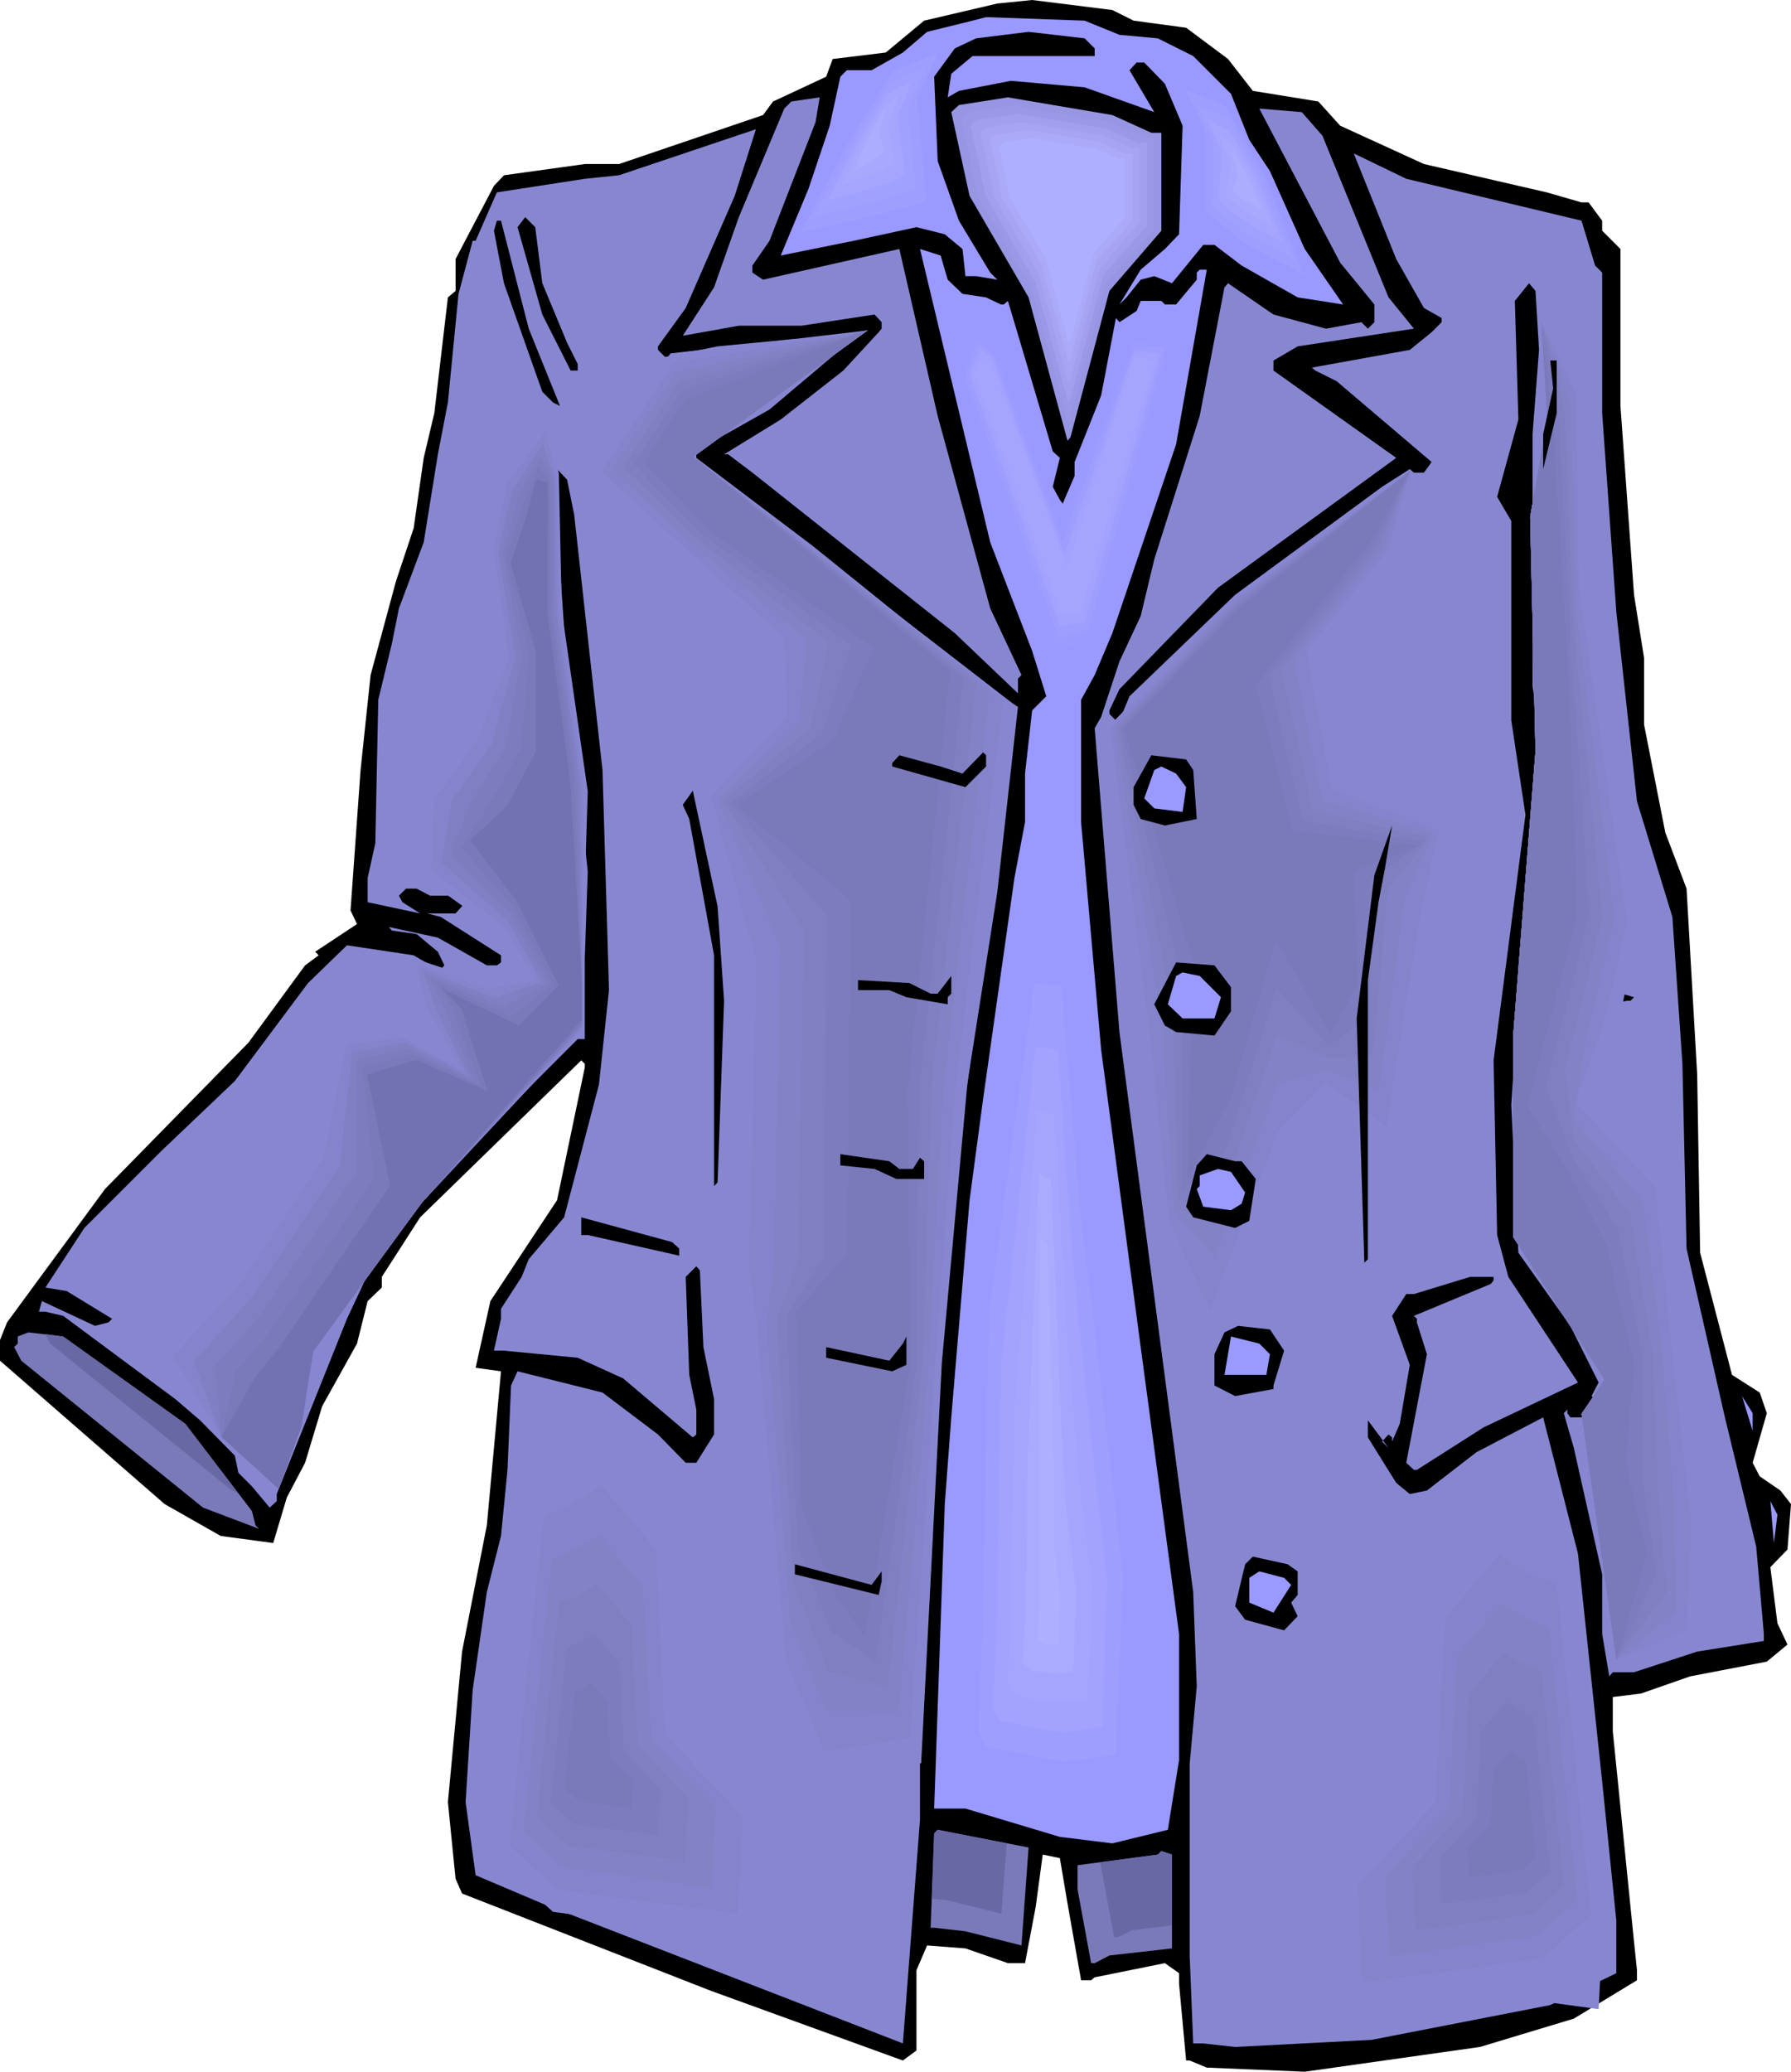 <?xml version="1.0" encoding="UTF-8" standalone="no"?>
<svg
   version="1.0"
   width="129.766mm"
   height="150.094mm"
   id="svg102"
   sodipodi:docname="Jacket - Women's 2.wmf"
   xmlns:inkscape="http://www.inkscape.org/namespaces/inkscape"
   xmlns:sodipodi="http://sodipodi.sourceforge.net/DTD/sodipodi-0.dtd"
   xmlns="http://www.w3.org/2000/svg"
   xmlns:svg="http://www.w3.org/2000/svg">
  <sodipodi:namedview
     id="namedview102"
     pagecolor="#ffffff"
     bordercolor="#000000"
     borderopacity="0.25"
     inkscape:showpageshadow="2"
     inkscape:pageopacity="0.0"
     inkscape:pagecheckerboard="0"
     inkscape:deskcolor="#d1d1d1"
     inkscape:document-units="mm" />
  <defs
     id="defs1">
    <pattern
       id="WMFhbasepattern"
       patternUnits="userSpaceOnUse"
       width="6"
       height="6"
       x="0"
       y="0" />
  </defs>
  <path
     style="fill:#000000;fill-opacity:1;fill-rule:evenodd;stroke:none"
     d="m 310.433,5.655 14.382,1.939 11.474,8.563 6.787,8.725 17.938,2.908 5.979,6.625 22.947,10.502 33.613,7.756 9.534,2.747 h 1.939 l 3.717,5.009 v 2.747 l 5.01,5.009 v 42.979 l 3.717,51.703 2.747,17.288 v 18.258 l 5.818,29.568 5.818,15.349 2.909,50.896 0.808,48.795 8.726,33.446 7.595,4.847 1.939,5.655 -3.878,13.572 1.939,3.716 5.656,3.878 2.909,3.716 -0.97,12.441 -4.686,4.847 1.939,15.349 2.747,5.817 -5.656,4.686 -21.008,4.039 -13.413,4.686 -7.757,0.969 v 9.371 l 5.818,57.682 0.808,7.756 v 2.747 l -17.291,10.502 -25.694,7.756 -47.995,6.786 -26.826,-1.131 -4.686,-1.939 h -0.97 l -1.939,-21.005 v -2.908 l -3.878,-2.747 -19.23,3.878 -0.97,0.808 h -2.747 l -3.717,-21.005 -2.101,-12.441 -4.686,-0.969 -1.939,14.38 -2.909,15.349 h -4.686 l -11.635,-4.039 -10.504,-0.808 -2.909,6.786 v 21.974 l -3.717,2.747 -52.52,-19.066 -68.195,-26.66 -1.778,-4.039 -2.101,-21.005 3.878,-41.201 6.787,-34.577 3.878,-42.171 -6.949,-0.969 4.04,-18.258 18.261,-27.629 7.595,-36.354 v -0.969 l -0.97,-0.969 -44.117,42.979 -10.504,16.319 v 2.908 l -3.878,3.716 -2.909,11.633 -9.534,17.127 -4.686,15.511 -5.01,9.533 -3.717,12.441 L 60.438,420.575 45.086,411.85 0,372.588 v -5.655 l 1.939,-4.847 26.826,-36.516 39.269,-40.07 15.514,-21.166 3.717,-2.747 -0.97,-0.969 11.474,-7.594 -1.778,-3.716 2.747,-38.454 2.747,-26.013 6.949,-25.69 4.848,-14.542 2.747,-19.227 2.909,-12.28 3.717,-31.668 2.101,-1.777 v -8.725 l 10.504,-20.035 2.747,-2.908 22.139,-3.07 h 9.373 l 39.43,-13.411 2.747,-3.716 14.544,-6.786 1.778,-4.847 14.544,-1.777 L 253.065,5.655 273.104,0.969 282.638,0 304.616,2.747 Z"
     id="path1" />
  <path
     style="fill:#9999ff;fill-opacity:1;fill-rule:evenodd;stroke:none"
     d="m 306.555,9.533 10.504,0.969 9.696,4.847 10.342,10.341 5.01,12.603 5.656,8.563 9.534,21.328 10.504,15.188 -12.443,-1.939 -15.352,-8.725 -7.434,-5.655 h -3.07 l -8.565,10.502 -4.848,-1.939 -3.717,0.969 -3.878,4.847 -1.939,1.939 5.818,-9.533 6.626,-5.655 3.878,-4.039 0.97,-29.729 -4.848,-11.472 -5.656,-5.817 h -2.101 l -1.939,2.1 6.787,11.472 -19.069,-6.786 -20.2,-1.777 -14.221,2.747 -3.07,1.777 0.97,-6.463 5.818,-4.847 h 33.451 v -2.1 l -2.747,-2.747 -15.352,-1.777 -14.382,1.777 -5.818,2.747 -5.656,7.756 0.97,23.105 5.818,16.319 8.565,14.218 1.939,1.939 -5.818,-0.969 h -2.909 l -0.808,-7.432 -4.848,-4.039 -7.757,-1.939 -17.13,3.716 -20.038,4.039 7.595,-18.258 5.818,-17.288 2.909,-13.411 1.778,-1.777 h 6.787 l 8.565,-4.847 6.626,-5.655 12.443,-3.07 3.717,-0.969 26.987,0.969 z"
     id="path2" />
  <path
     style="fill:#8787d1;fill-opacity:1;fill-rule:evenodd;stroke:none"
     d="m 210.726,65.922 -4.686,6.786 v 1.939 l 2.909,1.939 37.33,-8.402 10.504,45.725 14.382,52.673 8.565,18.258 -0.97,0.969 v 4.039 l -17.291,-16.48 -55.429,-43.948 -6.626,-5.009 h -1.131 l 15.514,-9.533 17.13,-13.411 9.696,-10.502 0.808,-0.969 V 88.219 l -1.939,-2.1 -20.038,3.07 h -17.13 l -15.352,2.747 8.565,-13.249 6.787,-19.227 12.443,-29.729 1.939,-1.939 7.757,-1.131 -1.131,6.786 z"
     id="path3" />
  <path
     style="fill:#9696e2;fill-opacity:1;fill-rule:evenodd;stroke:none"
     d="m 315.281,36.354 h 2.747 v 26.821 l -14.221,16.48 -10.666,40.07 -0.808,0.969 -10.666,-39.262 -16.16,-27.791 -5.01,-22.943 2.101,-1.939 13.413,-2.1 28.603,4.847 z"
     id="path4" />
  <path
     style="fill:#9999e8;fill-opacity:1;fill-rule:evenodd;stroke:none"
     d="m 313.504,37.808 h 2.586 v 24.721 l -13.251,15.026 -4.848,18.419 -4.848,18.581 -0.646,0.969 -9.858,-36.354 -15.029,-25.529 -2.101,-10.502 -2.262,-10.502 0.808,-0.969 0.97,-0.969 6.141,-0.808 6.141,-0.969 26.502,4.524 4.848,2.1 z"
     id="path5" />
  <path
     style="fill:#a0a0ef;fill-opacity:1;fill-rule:evenodd;stroke:none"
     d="m 311.726,39.101 h 2.424 v 22.62 l -6.141,6.948 -5.979,6.786 -4.363,16.965 -4.525,16.965 -0.323,0.323 -0.323,0.485 -4.525,-16.642 -4.525,-16.48 -13.574,-23.428 -1.939,-9.533 -2.101,-9.694 0.808,-0.808 0.808,-0.808 5.656,-0.808 5.494,-0.808 24.24,4.039 4.363,1.939 z"
     id="path6" />
  <path
     style="fill:#a5a5f4;fill-opacity:1;fill-rule:evenodd;stroke:none"
     d="m 309.948,40.555 h 2.101 v 20.358 l -5.494,6.301 -5.333,6.301 -4.04,15.188 -4.04,15.349 -0.323,0.323 -0.323,0.323 -8.08,-29.729 -12.282,-21.328 -1.778,-8.563 -1.939,-8.725 1.616,-1.454 5.01,-0.808 5.01,-0.646 10.989,1.777 10.827,1.777 4.04,1.777 z"
     id="path7" />
  <path
     style="fill:#aaaaf9;fill-opacity:1;fill-rule:evenodd;stroke:none"
     d="m 308.009,42.009 h 2.101 v 18.419 l -9.858,10.987 -3.555,13.734 -3.555,13.572 -0.323,0.323 -0.162,0.323 -3.717,-13.249 -3.717,-13.572 -5.333,-9.21 -5.656,-9.371 -1.454,-7.917 -1.778,-7.756 1.293,-1.293 9.211,-1.454 19.554,3.231 3.555,1.616 z"
     id="path8" />
  <path
     style="fill:#afafff;fill-opacity:1;fill-rule:evenodd;stroke:none"
     d="m 306.393,43.463 h 1.616 V 59.621 l -8.565,9.694 -6.302,24.074 -0.485,0.646 -6.302,-23.59 -9.858,-16.48 -2.909,-13.734 1.293,-1.293 8.08,-1.131 17.13,2.908 z"
     id="path9" />
  <path
     style="fill:#8787d1;fill-opacity:1;fill-rule:evenodd;stroke:none"
     d="m 362.145,37.162 18.099,44.271 6.949,8.563 -31.835,4.847 -6.626,3.878 v 2.747 l 33.613,23.913 -48.803,35.546 -26.987,27.791 -2.747,5.817 v 0.969 l 1.778,1.777 h 0.97 l 2.747,-6.625 28.926,-27.791 40.238,-29.568 7.595,-4.847 1.131,0.969 h 2.747 l 2.101,-2.908 -26.018,-22.136 -5.818,-2.908 -0.97,-0.808 26.826,-4.847 5.979,-4.847 2.747,-2.747 v -1.131 l -4.848,-2.747 -7.595,-13.411 -11.635,-28.922 14.382,6.948 47.995,11.472 3.717,12.28 1.939,1.939 v 38.454 l 3.878,54.45 5.656,51.865 9.696,31.668 2.747,40.232 1.131,50.572 10.504,46.21 8.565,35.385 2.101,23.913 v 1.939 l -18.261,2.908 -17.291,5.655 h -5.818 l -0.97,1.131 -1.939,-11.633 v -16.319 l -7.757,-34.577 -2.747,-9.533 0.97,-0.969 v 0.969 l 0.808,1.131 h 3.07 l 3.717,-5.009 -0.97,-0.808 1.939,-3.716 -7.757,-15.511 -14.221,-20.035 -1.939,-40.393 0.97,-15.188 h 11.474 l 0.97,-0.969 v -0.969 l -5.818,-2.908 h -6.626 v -4.524 h 11.474 l 19.23,-4.039 h 0.97 l 0.97,-0.969 -6.787,-1.939 -22.947,0.969 -0.97,-0.969 22.947,-7.594 v -0.969 h -12.443 l -7.595,1.777 h -3.878 l 7.757,-50.572 -3.878,-25.852 v -68.992 l 1.778,-23.105 -0.97,-16.157 -1.778,-2.1 -3.878,4.847 0.97,32.476 -5.818,21.166 3.878,6.625 v 54.612 l 3.878,25.852 -8.726,67.215 0.97,47.826 3.07,11.472 19.069,28.922 -25.856,12.28 -18.261,11.633 h -0.808 l -2.101,-1.939 5.656,-29.73 -2.747,-8.725 v -0.969 l -0.808,-0.808 21.008,-8.725 0.808,-0.969 v -0.969 h -6.464 l -15.352,4.686 h -2.101 l -3.878,5.978 4.848,13.411 -2.747,16.157 -2.101,4.847 v -1.131 l -0.97,-0.808 -1.778,1.939 1.778,1.777 -5.656,-7.594 v 4.686 l 7.757,12.441 3.717,3.07 4.686,-0.969 13.574,-10.502 18.261,-9.533 9.534,37.323 6.626,62.367 3.878,38.131 v 14.38 l -18.099,8.725 -48.965,9.533 -37.33,1.939 -8.726,-0.969 h -2.747 l -0.97,-24.074 v -52.511 l 1.939,-21.166 -0.97,-25.852 -20.2,-153.333 -6.787,-83.21 1.778,-3.07 5.01,-15.188 5.818,-12.441 3.717,-15.511 12.443,-39.262 6.787,-35.223 0.97,-1.131 12.443,8.563 14.382,3.878 9.696,-1.777 1.778,1.777 1.778,-1.777 v -4.847 l -9.373,-11.472 -22.139,-42.171 11.635,0.969 z"
     id="path10" />
  <path
     style="fill:#8787d1;fill-opacity:1;fill-rule:evenodd;stroke:none"
     d="m 422.099,88.219 1.616,26.66 -4.686,26.66 1.454,64.145 -6.141,78.363 v 46.856 7.756 l 25.048,39.101 -6.302,9.371 9.534,67.376 21.816,-3.07 3.07,-29.729 -7.757,-57.843 -3.07,-42.332 -25.048,-25.044 12.443,-20.197 4.686,-23.59 -15.675,-98.56 v -48.634 z"
     id="path11" />
  <path
     style="fill:#8484cc;fill-opacity:1;fill-rule:evenodd;stroke:none"
     d="m 422.099,88.219 0.97,13.249 0.323,6.625 0.323,6.786 -4.686,26.66 1.454,64.145 -3.07,39.101 -3.07,39.262 v 46.856 7.756 l 25.048,39.101 -3.07,4.847 -3.232,4.524 4.848,33.769 4.686,33.607 9.534,-4.039 9.696,-4.201 0.646,-14.38 0.646,-14.38 -2.909,-25.852 -2.909,-26.013 -4.04,-40.393 -10.989,-11.795 -10.989,-11.956 3.878,-9.856 3.717,-10.179 6.626,-29.245 -6.626,-45.725 -6.464,-45.725 -0.485,-26.498 -0.323,-26.498 -4.686,-9.694 z"
     id="path12" />
  <path
     style="fill:#8282c6;fill-opacity:1;fill-rule:evenodd;stroke:none"
     d="m 422.099,88.219 0.97,13.249 0.323,6.625 0.323,6.786 -4.686,26.66 1.454,64.145 -3.07,39.101 -3.07,39.262 v 46.856 7.756 l 25.048,39.101 -3.07,4.847 -3.232,4.524 4.848,33.769 4.686,33.607 8.242,-6.625 8.242,-6.786 -0.323,-13.895 -0.162,-14.057 -3.717,-45.402 -5.01,-38.778 -9.373,-10.987 -9.373,-11.31 1.293,-9.856 1.454,-9.856 4.04,-17.611 4.202,-17.611 -2.586,-21.005 -2.586,-21.166 -5.171,-42.009 -0.808,-28.76 -0.97,-28.76 z"
     id="path13" />
  <path
     style="fill:#7f7fc1;fill-opacity:1;fill-rule:evenodd;stroke:none"
     d="m 422.099,88.219 0.97,13.249 0.323,6.625 0.323,6.786 -4.686,26.66 1.454,64.145 -3.07,39.101 -3.07,39.262 v 46.856 7.756 l 25.048,39.101 -3.07,4.847 -3.232,4.524 4.848,33.769 4.686,33.607 13.736,-18.581 -2.262,-26.983 -1.616,-39.101 -3.07,-18.581 -2.909,-18.419 -7.757,-10.502 -7.757,-10.341 -1.293,-9.856 -1.131,-9.856 10.181,-41.04 -3.717,-38.454 -3.878,-38.616 -1.454,-30.861 -1.293,-31.184 -3.07,-11.956 z"
     id="path14" />
  <path
     style="fill:#7c7cbf;fill-opacity:1;fill-rule:evenodd;stroke:none"
     d="m 422.099,88.219 0.97,13.249 0.323,6.625 0.323,6.786 -4.686,26.66 1.454,64.145 -3.07,39.101 -3.07,39.262 v 46.856 7.756 l 25.048,39.101 -3.07,4.847 -3.232,4.524 4.848,33.769 4.686,33.607 5.494,-11.795 5.494,-11.956 -1.939,-13.087 -1.939,-13.087 0.162,-32.799 -6.787,-35.061 -6.141,-9.856 -6.302,-9.856 -7.272,-19.227 5.979,-23.59 5.818,-23.428 -2.262,-34.9 -2.586,-34.9 -1.616,-33.284 -1.939,-33.284 -2.262,-13.087 z"
     id="path15" />
  <path
     style="fill:#7a7aba;fill-opacity:1;fill-rule:evenodd;stroke:none"
     d="m 422.099,88.219 1.616,26.66 -4.686,26.66 1.454,64.145 -6.141,78.363 v 46.856 7.756 l 25.048,39.101 -6.302,9.371 9.534,67.376 8.403,-28.922 -5.818,-25.205 2.262,-26.498 -7.595,-33.284 -9.534,-18.419 -11.958,-19.227 13.574,-52.673 -2.262,-62.69 -4.363,-70.931 z"
     id="path16" />
  <path
     style="fill:#8787d1;fill-opacity:1;fill-rule:evenodd;stroke:none"
     d="m 386.224,128.936 -48.318,34.738 -34.744,35.708 9.534,94.036 6.141,43.625 10.989,36.192 20.362,-50.249 12.443,-23.428 18.746,18.743 12.605,-67.215 1.616,-25.044 -28.118,-12.603 -6.302,-37.647 20.2,-24.882 z"
     id="path17" />
  <path
     style="fill:#8484cc;fill-opacity:1;fill-rule:evenodd;stroke:none"
     d="m 386.224,128.936 -23.917,17.611 -24.078,17.611 -16.968,17.611 -17.13,17.611 5.656,44.11 5.656,43.948 4.686,46.856 11.15,24.398 9.373,-24.398 9.373,-24.398 6.464,-6.786 6.464,-6.786 16.645,12.118 4.848,-29.891 4.848,-30.053 2.424,-10.664 2.424,-10.664 -29.411,-10.987 -3.555,-18.904 -3.394,-19.066 22.462,-27.791 z"
     id="path18" />
  <path
     style="fill:#8282c6;fill-opacity:1;fill-rule:evenodd;stroke:none"
     d="m 386.224,128.936 -23.917,17.935 -23.917,17.935 -16.483,17.288 -16.806,17.288 6.626,41.04 6.626,41.04 1.454,25.044 1.616,25.044 5.656,6.301 5.656,6.463 8.565,-23.751 8.565,-23.751 6.787,-1.939 6.626,-1.777 7.272,2.747 7.11,2.747 3.555,-26.175 3.394,-26.336 4.04,-8.887 4.04,-9.048 -7.595,-2.1 -7.595,-2.424 -15.352,-4.524 -7.757,-38.454 12.282,-15.349 12.282,-15.349 3.555,-10.502 z"
     id="path19" />
  <path
     style="fill:#7f7fc1;fill-opacity:1;fill-rule:evenodd;stroke:none"
     d="m 386.224,128.936 -23.755,18.258 -23.755,18.096 -16.322,17.127 -16.322,16.965 7.434,38.131 7.434,37.97 0.97,26.66 0.646,26.498 5.818,0.646 5.656,0.646 7.757,-23.105 7.918,-23.267 14.059,6.14 5.979,-0.323 6.141,-0.485 2.101,-22.62 1.939,-22.62 11.474,-14.38 -15.998,-3.555 -15.998,-3.716 -4.202,-19.55 -4.363,-19.389 6.787,-8.402 6.626,-8.402 13.413,-16.804 z"
     id="path20" />
  <path
     style="fill:#7c7cbf;fill-opacity:1;fill-rule:evenodd;stroke:none"
     d="m 386.224,128.936 -23.594,18.419 -23.594,18.581 -15.998,16.804 -15.998,16.642 8.403,35.223 8.403,34.9 v 56.389 l 11.635,-10.502 7.11,-22.297 6.949,-22.62 7.272,8.079 7.11,7.917 10.019,-7.432 0.646,-19.066 0.646,-18.904 14.706,-10.664 -16.645,-2.747 -16.483,-2.908 -4.686,-19.712 -4.686,-19.712 28.926,-36.354 5.01,-10.018 z"
     id="path21" />
  <path
     style="fill:#7a7aba;fill-opacity:1;fill-rule:evenodd;stroke:none"
     d="m 386.224,128.936 -46.864,37.485 -31.512,32.961 18.907,64.306 -1.616,59.297 11.797,-21.974 12.443,-43.625 14.867,25.852 7.757,-14.057 -1.454,-30.537 18.099,-7.109 -34.582,-4.039 -10.181,-39.909 31.35,-39.101 z"
     id="path22" />
  <path
     style="fill:#8787d1;fill-opacity:1;fill-rule:evenodd;stroke:none"
     d="m 187.779,84.341 -7.595,10.502 v 0.969 l 1.939,1.939 14.382,-2.908 20.2,-1.939 18.261,-0.969 0.808,-0.969 -25.048,21.166 -15.19,8.563 h -1.778 l -3.07,2.908 v 1.777 l 31.835,24.074 48.642,39.262 7.595,4.847 -5.656,50.734 -10.504,67.053 -7.757,96.782 v 6.625 l -2.909,34.577 v 48.957 l -4.686,61.236 -98.737,-38.293 -18.261,-7.756 -2.747,-20.035 1.939,-30.699 3.878,-26.821 3.878,-15.349 1.778,-18.096 0.97,-23.105 1.778,-3.878 23.27,5.817 15.19,11.472 7.595,7.756 h 2.909 l 4.848,-7.756 v -9.694 l -2.909,-14.218 -0.97,-21.005 -0.97,-1.131 -2.909,2.908 0.97,26.821 1.939,9.533 v 6.786 l -0.97,0.808 -19.069,-16.157 -12.443,-5.655 -20.2,-1.939 h -2.747 l 1.939,-8.725 v -2.747 l 5.656,-8.725 1.939,-4.847 9.696,-11.472 9.534,-36.354 2.747,-25.852 -1.778,-60.267 -7.757,-69.961 -1.939,-9.533 -2.747,-2.908 -3.07,2.908 3.07,12.28 2.747,40.232 5.656,54.773 -0.808,23.913 v 21.974 h -1.939 l -39.269,39.262 -1.131,-0.969 -7.595,5.817 -15.19,32.476 -19.23,47.987 v 1.939 l -1.939,1.777 -4.848,-5.817 -3.717,-3.716 -0.97,-4.686 -9.534,-9.694 -6.787,-5.817 -30.704,-22.782 -4.848,-1.131 h -1.778 l 0.808,-2.908 14.544,6.786 3.717,-0.969 0.97,-0.969 -12.443,-7.594 -5.818,-0.969 10.666,-16.319 21.17,-21.166 20.038,-19.066 20.038,-26.821 10.666,-10.341 18.261,2.747 6.626,3.878 h 0.808 l 0.97,-1.131 -1.778,-3.716 -5.818,-4.847 -6.787,-0.969 -0.808,-0.969 13.413,2.908 13.413,7.594 h 2.747 l 1.131,-0.808 v -1.939 l -16.483,-10.502 -3.717,-0.969 h 7.757 l 2.747,-3.07 -1.939,-1.777 h -7.757 l -3.717,-1.939 h -2.909 l -1.939,1.939 0.97,1.777 4.848,3.07 -14.382,-3.07 v -6.625 l 2.101,-9.533 0.808,-39.262 3.717,-15.349 1.939,-9.694 6.787,-18.096 3.878,-24.074 2.747,-14.218 2.909,-29.73 3.878,-14.542 h 0.808 l 5.818,-13.249 24.078,-3.716 9.373,-0.969 37.491,-12.603 -5.818,18.258 z"
     id="path23" />
  <path
     style="fill:#8787d1;fill-opacity:1;fill-rule:evenodd;stroke:none"
     d="m 183.577,96.782 53.974,-6.301 -47.672,34.577 88.234,68.184 -13.251,104.053 -6.949,75.939 -5.656,109.547 -27.31,7.756 -10.827,-25.852 -9.373,-100.175 -6.302,-16.48 2.424,-80.464 -7.918,-50.088 19.554,-22.782 -3.878,-21.005 -25.048,-24.398 -21.978,-19.55 z"
     id="path24" />
  <path
     style="fill:#8484cc;fill-opacity:1;fill-rule:evenodd;stroke:none"
     d="m 184.385,99.368 53.166,-8.887 -11.958,8.725 -11.958,8.563 -23.755,17.288 84.84,66.245 -6.626,53.158 -3.232,26.498 -3.232,26.66 -2.747,37.808 -2.747,37.97 -6.949,102.437 -11.635,1.939 -11.797,1.777 -10.504,-25.044 -7.918,-90.966 -0.485,-4.201 -0.485,-4.039 -1.293,-8.079 1.131,-42.009 0.485,-21.005 0.485,-21.005 -12.443,-45.079 10.342,-10.987 10.504,-10.825 -0.323,-10.987 -0.485,-10.825 -14.544,-13.087 -14.382,-12.926 -21.17,-19.389 9.858,-14.865 z"
     id="path25" />
  <path
     style="fill:#8282c6;fill-opacity:1;fill-rule:evenodd;stroke:none"
     d="m 185.193,101.953 52.358,-11.472 -11.958,8.725 -11.958,8.563 -23.755,17.288 40.562,32.153 40.562,32.153 -6.464,54.289 -6.141,54.289 -2.101,37.808 -1.939,37.647 -4.04,47.826 -4.202,47.664 -9.858,-0.162 -10.019,-0.162 -9.858,-24.559 -3.232,-40.716 -3.232,-41.04 1.939,-15.996 0.97,-43.625 0.808,-43.463 -8.565,-20.197 -8.565,-20.197 22.301,-20.843 2.101,-22.782 -32.966,-27.467 -10.181,-9.533 -10.181,-9.694 8.726,-13.249 z"
     id="path26" />
  <path
     style="fill:#7f7fc1;fill-opacity:1;fill-rule:evenodd;stroke:none"
     d="m 185.84,104.376 25.856,-6.948 25.856,-6.948 -11.958,8.725 -11.958,8.563 -23.755,17.288 38.784,31.184 38.622,31.345 -6.141,55.258 -6.141,55.258 -1.131,37.808 -1.293,37.808 -4.686,44.11 -4.848,44.271 -16.16,-4.362 -4.686,-11.956 -4.848,-12.118 -4.686,-72.546 3.07,-7.917 2.909,-8.079 1.454,-90.319 -21.978,-35.546 11.797,-9.856 11.958,-10.018 2.586,-11.633 2.424,-11.956 -18.422,-14.38 -18.422,-14.542 -9.696,-9.371 -9.696,-9.533 7.595,-11.795 z"
     id="path27" />
  <path
     style="fill:#7c7cbf;fill-opacity:1;fill-rule:evenodd;stroke:none"
     d="m 186.648,106.8 50.904,-16.319 -11.958,8.725 -11.958,8.563 -23.755,17.288 37.006,30.214 36.845,30.376 -5.979,56.389 -5.979,56.389 -0.485,37.647 -0.323,37.647 -5.494,40.716 -5.656,40.716 -5.979,-4.201 -6.302,-4.201 -4.525,-11.633 -4.525,-11.633 -1.616,-31.83 -1.454,-31.507 5.01,-7.917 5.01,-7.917 0.485,-46.856 0.485,-46.856 -13.251,-15.349 -13.251,-15.349 25.048,-18.904 8.08,-24.236 -20.362,-15.349 -20.362,-15.188 -9.373,-9.533 -4.686,-4.686 -4.686,-4.847 6.626,-10.179 z"
     id="path28" />
  <path
     style="fill:#7a7aba;fill-opacity:1;fill-rule:evenodd;stroke:none"
     d="m 187.456,109.385 50.096,-18.904 -47.672,34.577 70.296,58.651 -11.635,115.04 0.646,75.132 -12.443,74.485 -8.565,-12.603 -8.565,-22.782 -1.616,-53.965 14.059,-15.673 0.808,-96.944 -31.35,-25.852 26.664,-17.935 10.989,-25.205 L 194.405,145.416 176.467,126.674 Z"
     id="path29" />
  <path
     style="fill:#000000;fill-opacity:1;fill-rule:evenodd;stroke:none"
     d="m 148.51,77.555 6.787,16.319 2.909,5.817 v 1.777 h -1.939 l -7.757,-15.349 -6.787,-23.913 2.101,-2.747 2.747,2.747 z"
     id="path30" />
  <path
     style="fill:#000000;fill-opacity:1;fill-rule:evenodd;stroke:none"
     d="m 144.793,89.996 8.565,21.166 -1.939,-0.969 -2.909,-2.908 -10.504,-29.73 -2.747,-14.38 0.808,-2.747 h 1.131 z"
     id="path31" />
  <path
     style="fill:#9999ff;fill-opacity:1;fill-rule:evenodd;stroke:none"
     d="m 259.529,76.586 4.04,3.878 6.464,0.969 4.04,1.939 h 0.808 l 1.131,-0.969 12.282,41.201 1.939,1.777 -1.939,7.917 1.939,3.555 0.97,1.293 h 1.131 l 1.939,-2.1 v -9.533 l 7.272,-18.258 4.04,-21.166 0.97,1.131 4.686,-3.07 1.131,-2.747 h 5.656 l 0.97,0.969 h 3.07 l 5.656,-6.786 v -1.939 l 0.808,-0.808 h 1.939 l -8.403,47.826 -17.453,51.703 -4.848,11.472 -3.717,6.786 v 33.446 l 5.494,62.367 8.888,66.891 12.443,93.066 v 34.577 l -3.07,19.066 -15.19,3.716 -14.382,-1.777 -25.856,-7.756 h -8.565 l 2.909,-83.372 1.778,-23.751 5.01,-59.459 3.717,-27.791 8.565,-60.428 2.909,-15.349 v -13.249 l 1.939,-17.288 3.878,-3.878 -3.878,-12.441 -11.474,-29.729 -19.23,-80.302 5.656,1.777 z"
     id="path32" />
  <path
     style="fill:#000000;fill-opacity:1;fill-rule:evenodd;stroke:none"
     d="m 426.3,113.101 -3.717,15.349 v -9.533 l 2.747,-12.603 -0.808,-7.594 h 1.778 z"
     id="path33" />
  <path
     style="fill:#000000;fill-opacity:1;fill-rule:evenodd;stroke:none"
     d="m 270.033,209.884 -5.656,5.655 -20.038,-5.655 v -0.969 l 1.939,-2.1 11.312,3.07 5.979,1.939 5.656,-5.817 0.808,0.808 z"
     id="path34" />
  <path
     style="fill:#000000;fill-opacity:1;fill-rule:evenodd;stroke:none"
     d="m 326.755,210.853 0.97,13.411 -8.726,1.777 -6.626,-1.777 -1.939,-3.878 v -4.847 l 4.848,-8.725 9.534,1.131 z"
     id="path35" />
  <path
     style="fill:#9999ff;fill-opacity:1;fill-rule:evenodd;stroke:none"
     d="m 324.816,215.539 -0.97,6.786 -7.757,-0.969 -2.747,-2.747 2.747,-7.756 1.939,-0.969 4.04,1.939 z"
     id="path36" />
  <path
     style="fill:#000000;fill-opacity:1;fill-rule:evenodd;stroke:none"
     d="m 198.283,274.028 -1.778,49.765 -0.97,0.969 v -63.175 l -6.787,-37.323 -1.778,-3.878 2.747,-3.878 6.787,31.668 z"
     id="path37" />
  <path
     style="fill:#000000;fill-opacity:1;fill-rule:evenodd;stroke:none"
     d="m 377.497,247.046 -2.909,21.328 v 76.424 l -0.97,0.969 -2.101,-66.891 4.848,-39.262 4.848,-13.572 -1.939,11.633 z"
     id="path38" />
  <path
     style="fill:#000000;fill-opacity:1;fill-rule:evenodd;stroke:none"
     d="m 337.097,270.312 v 6.625 l -4.525,6.625 -10.504,-0.969 -3.07,-1.777 -2.909,-5.817 5.979,-11.472 10.504,0.808 z"
     id="path39" />
  <path
     style="fill:#9999ff;fill-opacity:1;fill-rule:evenodd;stroke:none"
     d="m 334.35,273.059 -1.778,5.817 h -8.726 l -4.04,-3.878 2.262,-7.756 1.778,-0.969 4.686,0.969 z"
     id="path40" />
  <path
     style="fill:#000000;fill-opacity:1;fill-rule:evenodd;stroke:none"
     d="m 259.529,273.059 v 1.939 l -11.312,-1.939 -4.686,-1.939 h -8.565 v -2.747 l 14.059,0.808 5.818,2.908 h 1.939 l 3.717,-4.847 v 4.847 z"
     id="path41" />
  <path
     style="fill:#000000;fill-opacity:1;fill-rule:evenodd;stroke:none"
     d="m 246.278,320.077 h 3.717 l 1.939,-3.07 1.131,0.969 v 4.847 h -7.595 l -5.979,-2.747 -9.373,-0.969 v -3.07 l 13.413,1.939 z"
     id="path42" />
  <path
     style="fill:#000000;fill-opacity:1;fill-rule:evenodd;stroke:none"
     d="m 340.006,317.976 3.878,4.847 -1.778,11.472 -3.878,1.939 -11.474,-2.908 -1.939,-2.908 2.909,-11.31 2.747,-3.07 7.757,1.939 z"
     id="path43" />
  <path
     style="fill:#9999ff;fill-opacity:1;fill-rule:evenodd;stroke:none"
     d="m 340.976,326.54 -0.97,3.07 -2.909,1.777 -7.595,-0.969 -1.778,-4.847 0.808,-0.808 v -2.908 l 5.01,-1.777 3.555,0.808 z"
     id="path44" />
  <path
     style="fill:#000000;fill-opacity:1;fill-rule:evenodd;stroke:none"
     d="m 186.001,341.889 v 1.939 l -25.048,-5.655 h -1.778 v -4.847 l 24.886,6.786 z"
     id="path45" />
  <path
     style="fill:#000000;fill-opacity:1;fill-rule:evenodd;stroke:none"
     d="m 351.641,369.841 -2.909,9.533 v 0.969 l -10.504,1.939 -5.656,-2.908 v -8.563 l 2.747,-5.978 3.717,-1.777 8.726,0.969 z"
     id="path46" />
  <path
     style="fill:#7a7aba;fill-opacity:1;fill-rule:evenodd;stroke:none"
     d="m 50.742,389.876 18.261,23.913 0.97,3.878 0.97,0.969 -15.352,-5.817 -49.773,-40.232 -1.939,-3.716 0.97,-0.969 v -1.939 l 2.909,-1.131 9.534,1.131 z"
     id="path47" />
  <path
     style="fill:#000000;fill-opacity:1;fill-rule:evenodd;stroke:none"
     d="m 244.339,375.496 -18.099,-3.716 v -2.908 l 17.291,3.716 3.717,-4.686 0.97,-1.939 v 7.756 z"
     id="path48" />
  <path
     style="fill:#9999ff;fill-opacity:1;fill-rule:evenodd;stroke:none"
     d="m 347.763,370.811 -0.97,5.655 h -11.474 l 1.778,-10.502 7.757,1.939 z"
     id="path49" />
  <path
     style="fill:#9999ff;fill-opacity:1;fill-rule:evenodd;stroke:none"
     d="m 479.951,391.815 -2.909,-9.533 2.909,4.686 z"
     id="path50" />
  <path
     style="fill:#9999ff;fill-opacity:1;fill-rule:evenodd;stroke:none"
     d="m 485.769,422.514 -0.97,-11.472 1.939,3.716 z"
     id="path51" />
  <path
     style="fill:#000000;fill-opacity:1;fill-rule:evenodd;stroke:none"
     d="m 355.358,430.27 v 6.463 l -1.778,2.1 1.778,3.716 -3.717,3.878 -10.666,-2.908 -2.747,-3.716 2.747,-11.472 2.101,-2.1 9.534,2.1 z"
     id="path52" />
  <path
     style="fill:#000000;fill-opacity:1;fill-rule:evenodd;stroke:none"
     d="m 241.43,430.27 v 2.747 l -0.808,3.716 -22.947,-5.655 v -2.747 l 21.008,5.655 z"
     id="path53" />
  <path
     style="fill:#9999ff;fill-opacity:1;fill-rule:evenodd;stroke:none"
     d="m 353.58,433.986 -4.848,7.594 -6.626,-2.747 v -6.786 l 2.747,-1.777 6.787,1.777 z"
     id="path54" />
  <path
     style="fill:#7a7aba;fill-opacity:1;fill-rule:evenodd;stroke:none"
     d="m 279.729,532.707 -15.352,-3.878 -8.565,-0.969 h -0.97 l 0.97,-25.852 0.97,-0.969 24.886,4.847 z"
     id="path55" />
  <path
     style="fill:#7a7aba;fill-opacity:1;fill-rule:evenodd;stroke:none"
     d="m 320.937,533.515 -17.13,1.939 -4.04,2.1 h -0.97 l -3.717,-20.197 v -6.625 l 21.978,-2.908 0.97,-0.969 2.909,0.969 z"
     id="path56" />
  <path
     style="fill:#9999ff;fill-opacity:1;fill-rule:evenodd;stroke:none"
     d="m 264.054,480.358 1.616,4.686 25.856,5.493 17.938,-2.424 2.424,-57.843 -6.302,-54.773 -7.918,-61.883 -6.141,-61.721 h -8.565 l -15.675,93.713 -2.424,105.831 z"
     id="path57" />
  <path
     style="fill:#9e9eff;fill-opacity:1;fill-rule:evenodd;stroke:none"
     d="m 268.094,474.056 1.616,4.201 10.666,2.1 10.666,2.1 14.544,-1.939 0.97,-24.559 0.97,-24.398 -2.586,-23.267 -2.747,-23.428 -3.07,-26.336 -3.232,-26.336 -2.586,-31.184 -2.747,-31.184 -7.272,-0.646 -6.302,45.079 -6.141,45.079 -0.97,44.917 -0.97,44.756 -0.485,12.603 z"
     id="path58" />
  <path
     style="fill:#a3a3ff;fill-opacity:1;fill-rule:evenodd;stroke:none"
     d="m 271.972,467.755 0.97,1.777 0.97,1.616 8.403,1.777 8.242,1.454 11.312,-1.454 0.646,-20.035 0.646,-20.035 -4.363,-38.454 -2.262,-21.812 -2.262,-21.651 -2.424,-31.83 -2.101,-31.668 -3.07,-0.485 -3.07,-0.323 -4.686,43.14 -4.686,43.302 -0.323,18.258 -0.323,18.419 -0.808,36.839 -0.162,5.332 -0.162,5.332 z"
     id="path59" />
  <path
     style="fill:#a5a5ff;fill-opacity:1;fill-rule:evenodd;stroke:none"
     d="m 276.012,461.615 0.97,1.293 1.131,1.454 11.797,1.939 4.04,-0.485 3.878,-0.646 1.131,-31.022 -0.97,-7.594 -0.808,-7.594 -1.778,-15.188 -1.454,-17.127 -1.454,-17.127 -1.939,-32.153 -1.778,-32.153 -2.424,-0.646 -2.424,-0.646 -2.909,41.363 -3.232,41.363 -0.485,28.76 -0.485,28.76 -0.162,4.362 -0.323,4.362 z"
     id="path60" />
  <path
     style="fill:#aaaaff;fill-opacity:1;fill-rule:evenodd;stroke:none"
     d="m 279.891,455.314 2.262,2.1 1.939,0.162 1.778,0.323 3.717,0.485 4.363,-0.808 0.485,-10.987 0.323,-11.149 -2.747,-22.297 -0.808,-12.603 -0.646,-12.441 -1.293,-32.476 -1.454,-32.476 -3.394,-1.939 -1.454,39.585 -1.616,39.585 -0.162,20.681 -0.323,20.681 -0.485,6.786 z"
     id="path61" />
  <path
     style="fill:#afafff;fill-opacity:1;fill-rule:evenodd;stroke:none"
     d="m 283.931,449.012 2.424,1.454 2.747,-0.162 0.97,-0.485 0.323,-13.087 -1.778,-14.218 0.162,-15.673 -1.939,-66.084 -2.101,-2.1 0.162,75.455 -0.162,25.367 z"
     id="path62" />
  <path
     style="fill:#9999ff;fill-opacity:1;fill-rule:evenodd;stroke:none"
     d="m 264.377,98.398 1.616,-9.21 6.626,5.817 16.968,46.21 20.846,-48.634 11.797,-1.777 -21.816,86.442 -10.827,4.201 -27.795,-78.04 v 0 l 0.162,-0.162 0.162,-0.646 0.323,-0.969 0.808,-2.1 0.323,-0.808 0.323,-0.162 0.162,-0.162 0.162,-0.162 z"
     id="path63" />
  <path
     style="fill:#9b9bff;fill-opacity:1;fill-rule:evenodd;stroke:none"
     d="m 265.024,99.206 0.97,-3.878 0.97,-4.039 2.747,2.424 2.747,2.424 8.888,24.236 8.888,24.398 20.362,-51.057 5.171,-0.485 5.01,-0.485 -10.827,41.201 -10.666,41.04 -9.534,3.07 -13.251,-37.323 -13.251,-37.323 v 0 -0.162 l 0.162,-0.646 0.162,-0.646 0.485,-1.777 0.323,-0.646 0.323,-0.323 h 0.162 z"
     id="path64" />
  <path
     style="fill:#9e9eff;fill-opacity:1;fill-rule:evenodd;stroke:none"
     d="m 265.67,100.175 2.101,-6.786 4.363,3.878 9.373,25.529 9.373,25.529 19.877,-53.481 h 8.403 l -10.504,38.939 -10.666,38.939 -3.878,0.969 -4.202,0.969 -12.605,-35.546 -12.766,-35.546 v -0.162 -0.485 l 0.323,-1.293 0.162,-0.808 0.162,-0.485 0.162,-0.162 h 0.162 z"
     id="path65" />
  <path
     style="fill:#a3a3ff;fill-opacity:1;fill-rule:evenodd;stroke:none"
     d="m 266.317,101.145 1.131,-2.908 1.131,-2.908 1.616,1.454 1.616,1.454 9.858,26.983 9.858,26.821 9.696,-27.952 9.534,-28.114 6.949,0.808 -10.342,36.839 -10.504,36.839 -6.626,0.808 -24.24,-67.538 v -0.162 l -0.162,-0.323 v -1.616 l 0.162,-0.485 h 0.162 z"
     id="path66" />
  <path
     style="fill:#a5a5ff;fill-opacity:1;fill-rule:evenodd;stroke:none"
     d="m 266.963,102.114 1.293,-2.262 1.131,-2.262 2.101,1.777 5.171,14.057 5.171,14.057 10.342,28.114 18.584,-58.328 2.747,0.808 2.747,0.808 -10.342,34.738 -10.181,34.577 -2.586,-0.162 -2.586,-0.162 -11.635,-31.992 -11.635,-32.153 v -0.162 l -0.162,-0.162 -0.162,-0.808 -0.162,-0.323 v -0.323 0 z"
     id="path67" />
  <path
     style="fill:#a5a5ff;fill-opacity:1;fill-rule:evenodd;stroke:none"
     d="m 267.771,102.922 2.424,-3.393 0.97,0.969 21.654,58.651 18.099,-60.752 3.717,2.424 -20.038,65.114 -3.717,-1.293 -22.301,-60.913 h -0.162 l -0.162,-0.162 -0.485,-0.485 -0.162,-0.162 -0.162,-0.162 h 0.162 z"
     id="path68" />
  <path
     style="fill:#9999ff;fill-opacity:1;fill-rule:evenodd;stroke:none"
     d="m 321.422,20.52 6.302,12.118 0.323,26.498 13.413,10.825 18.422,9.694 L 346.955,46.856 334.35,25.205 Z"
     id="path69" />
  <path
     style="fill:#9e9eff;fill-opacity:1;fill-rule:evenodd;stroke:none"
     d="m 324.492,24.559 2.747,5.493 2.747,5.493 V 57.682 l 5.656,4.686 5.818,4.686 15.514,8.079 -5.494,-13.895 -5.494,-13.734 -5.333,-9.371 -5.333,-9.371 -5.333,-2.1 z"
     id="path70" />
  <path
     style="fill:#a0a0ff;fill-opacity:1;fill-rule:evenodd;stroke:none"
     d="m 327.724,28.598 2.262,5.009 2.262,5.009 -0.323,17.773 4.686,3.716 4.686,3.878 12.928,6.786 -4.686,-11.472 -4.525,-11.472 -8.726,-15.188 -4.363,-2.1 z"
     id="path71" />
  <path
     style="fill:#a5a5ff;fill-opacity:1;fill-rule:evenodd;stroke:none"
     d="m 330.795,32.638 3.717,9.048 -0.808,13.249 3.717,3.07 3.717,2.908 5.01,2.747 5.171,2.585 -7.272,-17.935 L 337.097,36.354 Z"
     id="path72" />
  <path
     style="fill:#a8a8ff;fill-opacity:1;fill-rule:evenodd;stroke:none"
     d="m 333.865,36.677 1.454,4.039 1.616,4.039 -0.646,4.362 -0.646,4.524 5.333,4.362 7.434,3.878 -2.586,-6.463 -2.586,-6.625 -5.171,-8.725 -2.101,-1.777 z"
     id="path73" />
  <path
     style="fill:#adadff;fill-opacity:1;fill-rule:evenodd;stroke:none"
     d="m 337.097,40.716 1.939,7.109 -1.616,4.524 3.394,2.585 4.686,2.424 -3.394,-8.079 -3.07,-5.493 z"
     id="path74" />
  <path
     style="fill:#9999ff;fill-opacity:1;fill-rule:evenodd;stroke:none"
     d="m 260.499,10.664 -6.626,13.734 2.747,34.254 -17.291,4.201 -23.917,5.009 17.291,-31.83 12.928,-20.035 z"
     id="path75" />
  <path
     style="fill:#9e9eff;fill-opacity:1;fill-rule:evenodd;stroke:none"
     d="m 256.944,14.38 -2.909,6.301 -2.747,6.301 1.131,14.057 1.293,14.218 -7.272,1.939 -7.272,1.939 -10.019,2.262 -10.019,2.262 7.272,-13.734 7.272,-13.411 10.989,-17.127 6.141,-2.424 z"
     id="path76" />
  <path
     style="fill:#a0a0ff;fill-opacity:1;fill-rule:evenodd;stroke:none"
     d="m 253.389,18.419 -2.424,5.493 -1.293,2.747 -1.131,2.585 1.131,11.31 1.131,11.149 -5.818,1.939 -5.818,1.616 -8.08,2.1 -8.242,1.939 5.979,-11.149 5.656,-11.31 4.686,-7.109 4.525,-6.948 z"
     id="path77" />
  <path
     style="fill:#a5a5ff;fill-opacity:1;fill-rule:evenodd;stroke:none"
     d="m 249.672,22.136 -1.778,4.847 -2.101,4.847 1.131,8.24 0.97,8.079 -4.363,1.777 -4.525,1.616 -6.141,1.777 -6.302,1.616 9.05,-17.611 3.555,-5.493 3.394,-5.655 3.555,-2.1 z"
     id="path78" />
  <path
     style="fill:#a8a8ff;fill-opacity:1;fill-rule:evenodd;stroke:none"
     d="m 246.117,25.852 -1.454,4.201 -1.454,4.201 0.97,5.332 0.97,5.17 -6.302,3.07 -4.202,1.454 -4.202,1.454 3.07,-6.463 2.909,-6.463 2.586,-4.039 2.586,-4.201 2.262,-1.777 z"
     id="path79" />
  <path
     style="fill:#adadff;fill-opacity:1;fill-rule:evenodd;stroke:none"
     d="m 242.561,29.729 -1.939,7.109 1.616,4.524 -3.394,2.747 -4.686,2.424 3.232,-8.24 3.232,-5.493 z"
     id="path80" />
  <path
     style="fill:#8787d1;fill-opacity:1;fill-rule:evenodd;stroke:none"
     d="m 153.035,129.743 0.808,37.485 7.11,49.441 -1.616,51.703 v 14.057 l -43.794,46.856 -29.734,40.716 -3.232,20.358 -6.302,17.288 -15.675,-14.218 -18.746,-23.428 21.978,-23.59 20.362,-31.184 9.373,-31.184 15.514,-1.616 15.837,9.371 -10.989,-17.127 -1.616,-12.603 18.907,6.301 h 13.898 l -7.757,-12.603 -21.816,-15.673 -1.616,-21.812 12.443,-15.673 10.989,-21.974 -3.07,-31.345 3.07,-18.742 12.605,-15.673 z"
     id="path81" />
  <path
     style="fill:#8484cc;fill-opacity:1;fill-rule:evenodd;stroke:none"
     d="m 152.389,130.228 0.323,18.581 0.323,18.743 6.787,48.472 -0.162,26.175 -0.323,26.175 v 13.411 l -43.794,47.503 -15.029,20.358 -14.706,20.358 -1.778,10.179 -1.454,10.179 -3.07,8.563 -3.232,8.725 -7.757,-7.109 -7.918,-7.109 -13.09,-22.136 18.746,-20.358 11.312,-16.965 11.15,-16.965 3.07,-15.511 3.07,-15.511 7.757,-0.969 7.595,-0.969 8.08,4.524 8.242,4.686 -5.01,-9.21 -5.01,-9.048 -1.293,-5.655 -1.131,-5.493 9.534,3.555 9.696,3.393 6.787,-1.131 3.394,-0.485 3.232,-0.646 -4.202,-7.271 -4.363,-7.432 -10.019,-7.756 -10.019,-7.917 0.808,-19.389 5.818,-7.756 5.656,-7.917 4.525,-11.31 4.363,-11.633 -4.04,-29.891 1.778,-8.887 1.778,-8.887 5.333,-7.109 5.171,-7.271 z"
     id="path82" />
  <path
     style="fill:#7f7fc4;fill-opacity:1;fill-rule:evenodd;stroke:none"
     d="m 151.904,130.713 0.162,18.419 0.323,18.419 3.232,23.913 3.394,23.913 0.162,26.498 0.162,26.498 v 12.764 l -21.978,24.074 -21.816,24.074 -15.029,20.358 -14.706,20.358 -1.778,10.179 -1.454,10.179 -3.07,8.563 -3.232,8.725 -7.757,-7.109 -7.918,-7.109 -7.434,-20.52 7.757,-8.725 7.757,-8.563 12.282,-18.258 12.282,-18.419 1.454,-15.511 0.97,-7.756 0.646,-7.594 7.434,-1.293 7.272,-1.293 8.726,4.524 8.565,4.686 -4.686,-9.694 -4.686,-9.694 -0.808,-2.424 -0.808,-2.585 -1.616,-4.686 19.877,7.756 6.302,-2.262 6.464,-2.262 -9.373,-16.804 -9.05,-7.917 -9.05,-8.079 1.454,-8.402 1.454,-8.563 5.494,-7.594 5.333,-7.594 6.464,-24.074 -4.686,-28.598 3.717,-16.642 4.363,-6.625 4.202,-6.463 1.454,4.524 z"
     id="path83" />
  <path
     style="fill:#7c7cbf;fill-opacity:1;fill-rule:evenodd;stroke:none"
     d="m 151.096,131.198 0.323,18.258 v 18.258 l 6.626,47.018 0.646,26.821 0.646,26.821 v 12.118 l -43.794,48.795 -15.029,20.358 -14.706,20.358 -1.778,10.179 -1.454,10.179 -3.07,8.563 -3.232,8.725 -7.757,-7.109 -7.918,-7.109 -0.808,-9.533 -0.97,-9.694 6.302,-6.948 6.141,-7.109 13.251,-19.712 13.251,-19.712 v -30.699 l 7.11,-1.454 7.11,-1.454 9.05,4.524 8.888,4.524 -4.202,-10.341 -4.363,-10.341 -1.939,-4.039 -1.939,-4.201 10.181,4.362 10.019,4.201 6.141,-3.231 6.141,-3.393 -5.171,-9.533 -5.01,-9.533 -8.242,-8.079 -8.08,-8.079 2.747,-7.109 1.293,-3.555 1.454,-3.716 4.848,-7.594 4.686,-7.594 2.262,-12.603 2.262,-12.603 -2.747,-13.411 -2.586,-13.572 1.939,-7.756 1.939,-7.756 3.232,-5.978 3.232,-5.978 z"
     id="path84" />
  <path
     style="fill:#7a7aba;fill-opacity:1;fill-rule:evenodd;stroke:none"
     d="m 150.449,131.682 0.162,18.096 0.162,18.096 6.464,46.21 0.97,27.144 0.485,13.572 0.646,13.572 v 11.633 l -43.794,49.28 -15.029,20.358 -14.706,20.358 -1.778,10.179 -1.454,10.179 -3.07,8.563 -3.232,8.725 -7.757,-7.109 -7.918,-7.109 3.878,-17.773 4.686,-5.493 4.686,-5.493 14.221,-21.005 14.221,-21.005 -1.454,-15.349 -1.616,-15.188 6.787,-1.777 6.949,-1.777 18.746,8.887 -7.918,-21.651 -4.525,-6.948 10.342,4.847 10.181,4.686 5.979,-4.362 5.656,-4.524 -2.747,-5.17 -2.747,-5.494 -2.747,-5.17 -2.747,-5.332 -7.11,-8.24 -7.11,-8.079 7.757,-11.795 4.363,-7.594 4.363,-7.594 2.262,-26.336 -6.464,-25.69 2.262,-7.109 2.262,-7.271 2.262,-5.332 2.101,-5.332 0.808,0.969 0.808,0.969 z"
     id="path85" />
  <path
     style="fill:#7272b2;fill-opacity:1;fill-rule:evenodd;stroke:none"
     d="m 149.965,132.005 v 36.031 l 6.141,45.402 3.232,54.935 v 10.825 l -43.794,50.088 -29.734,40.716 -3.232,20.358 -6.302,17.288 -15.675,-14.218 9.373,-16.48 6.302,-7.756 30.542,-44.594 -6.302,-30.376 13.413,-4.039 19.554,8.563 -7.11,-22.459 -5.494,-5.655 21.17,10.179 10.989,-10.987 -11.797,-23.428 -12.443,-16.319 10.181,-9.533 7.757,-14.865 v -27.467 l -6.949,-24.074 4.525,-13.411 2.424,-9.371 z"
     id="path86" />
  <path
     style="fill:#8787d1;fill-opacity:1;fill-rule:evenodd;stroke:none"
     d="m 428.401,421.706 -7.918,-3.07 -10.827,-6.463 -17.291,20.358 -3.07,59.621 -25.048,26.66 1.616,31.345 57.853,-7.917 15.675,-14.057 z"
     id="path87" />
  <path
     style="fill:#8787d1;fill-opacity:1;fill-rule:evenodd;stroke:none"
     d="m 375.235,421.706 7.757,-3.07 10.989,-6.463 17.291,20.358 3.07,59.621 25.048,26.66 -1.616,31.345 -57.853,-7.917 -15.675,-14.057 z"
     id="path88" />
  <path
     style="fill:#8484cc;fill-opacity:1;fill-rule:evenodd;stroke:none"
     d="m 426.3,433.663 -3.232,-1.293 -3.394,-1.293 -4.686,-2.585 -4.525,-2.747 -14.706,17.288 -2.586,50.572 -5.494,5.655 -5.171,5.655 -10.666,11.31 1.131,26.66 12.443,-1.616 12.282,-1.616 12.282,-1.777 12.443,-1.616 13.251,-11.956 -4.686,-45.241 z"
     id="path89" />
  <path
     style="fill:#8282c6;fill-opacity:1;fill-rule:evenodd;stroke:none"
     d="m 424.2,445.781 -2.747,-1.131 -2.747,-1.131 -3.717,-2.1 -3.878,-2.262 -6.141,7.109 -5.979,7.109 -1.131,21.005 -0.97,20.681 -17.614,18.743 0.646,10.987 0.485,10.987 40.562,-5.655 10.989,-9.856 -3.878,-37.162 z"
     id="path90" />
  <path
     style="fill:#7f7fc1;fill-opacity:1;fill-rule:evenodd;stroke:none"
     d="m 422.099,457.899 -2.101,-0.969 -1.131,-0.323 -1.131,-0.485 -2.909,-1.616 -3.07,-1.777 -9.534,11.149 -1.616,32.638 -6.949,7.432 -6.949,7.271 0.485,8.725 0.485,8.563 15.998,-2.1 15.998,-2.262 4.202,-3.878 4.363,-3.878 -3.07,-29.245 z"
     id="path91" />
  <path
     style="fill:#7c7cbf;fill-opacity:1;fill-rule:evenodd;stroke:none"
     d="m 419.998,470.017 -1.616,-0.646 -1.454,-0.808 -2.262,-1.131 -2.262,-1.293 -3.394,4.039 -3.394,4.039 -1.293,23.913 -10.019,10.664 0.323,6.301 0.323,6.14 11.635,-1.454 11.474,-1.616 3.232,-2.908 3.232,-2.747 z"
     id="path92" />
  <path
     style="fill:#7a7aba;fill-opacity:1;fill-rule:evenodd;stroke:none"
     d="m 417.897,481.973 -1.939,-0.808 -2.747,-1.616 -4.363,5.17 -0.646,14.865 -6.302,6.625 0.323,7.917 14.544,-2.1 3.717,-3.393 z"
     id="path93" />
  <path
     style="fill:#8787d1;fill-opacity:1;fill-rule:evenodd;stroke:none"
     d="m 146.733,402.802 7.757,-3.07 10.989,-6.301 17.291,20.358 3.07,59.621 25.048,26.498 -1.454,31.507 -58.014,-7.917 -15.675,-14.218 z"
     id="path94" />
  <path
     style="fill:#8484cc;fill-opacity:1;fill-rule:evenodd;stroke:none"
     d="m 148.995,414.92 3.232,-1.293 3.394,-1.454 4.525,-2.585 4.686,-2.747 14.706,17.288 2.586,50.734 21.331,22.62 -0.646,13.249 -0.808,13.249 -24.563,-3.231 -12.282,-1.616 -12.282,-1.777 -13.251,-11.795 4.525,-45.402 z"
     id="path95" />
  <path
     style="fill:#8282c6;fill-opacity:1;fill-rule:evenodd;stroke:none"
     d="m 151.096,426.877 2.747,-0.969 2.586,-1.131 3.878,-2.1 3.878,-2.262 11.958,14.218 1.131,20.843 1.131,20.843 17.614,18.581 -0.646,10.987 -0.485,10.987 -40.562,-5.493 -5.494,-4.847 -5.494,-5.009 3.878,-37.162 z"
     id="path96" />
  <path
     style="fill:#7f7fc1;fill-opacity:1;fill-rule:evenodd;stroke:none"
     d="m 153.035,438.995 2.262,-0.808 2.101,-0.808 3.07,-1.777 3.07,-1.777 9.373,11.149 0.808,16.48 0.97,16.319 6.787,7.432 6.949,7.271 -0.485,8.563 -0.323,8.563 -15.998,-2.1 -15.837,-2.1 -4.363,-3.878 -4.363,-3.878 z"
     id="path97" />
  <path
     style="fill:#7c7cbf;fill-opacity:1;fill-rule:evenodd;stroke:none"
     d="m 155.297,451.113 1.454,-0.646 1.616,-0.646 4.363,-2.424 6.787,8.079 0.808,11.956 0.485,11.956 10.019,10.664 -0.323,6.14 -0.323,6.301 -22.947,-3.07 -3.232,-2.908 -3.232,-2.747 2.262,-21.328 z"
     id="path98" />
  <path
     style="fill:#7a7aba;fill-opacity:1;fill-rule:evenodd;stroke:none"
     d="m 157.398,463.231 1.939,-0.808 2.747,-1.616 4.202,5.009 0.808,15.026 6.302,6.625 -0.323,7.756 -14.544,-1.939 -4.04,-3.555 z"
     id="path99" />
  <path
     style="fill:#6868a5;fill-opacity:1;fill-rule:evenodd;stroke:none"
     d="m 65.286,408.942 -1.778,-0.808 -49.773,-40.232 -1.293,-2.585 4.848,0.646 33.451,23.913 z"
     id="path100" />
  <path
     style="fill:#6868a5;fill-opacity:1;fill-rule:evenodd;stroke:none"
     d="m 274.235,523.982 -15.19,-3.716 -3.878,-0.323 0.646,-17.935 0.97,-0.969 18.907,3.716 z"
     id="path101" />
  <path
     style="fill:#6868a5;fill-opacity:1;fill-rule:evenodd;stroke:none"
     d="m 320.937,527.214 -10.827,1.293 -4.04,1.939 h -0.97 l -3.717,-20.035 v -0.485 l 15.675,-2.1 0.97,-0.969 2.909,0.969 z"
     id="path102" />
</svg>
